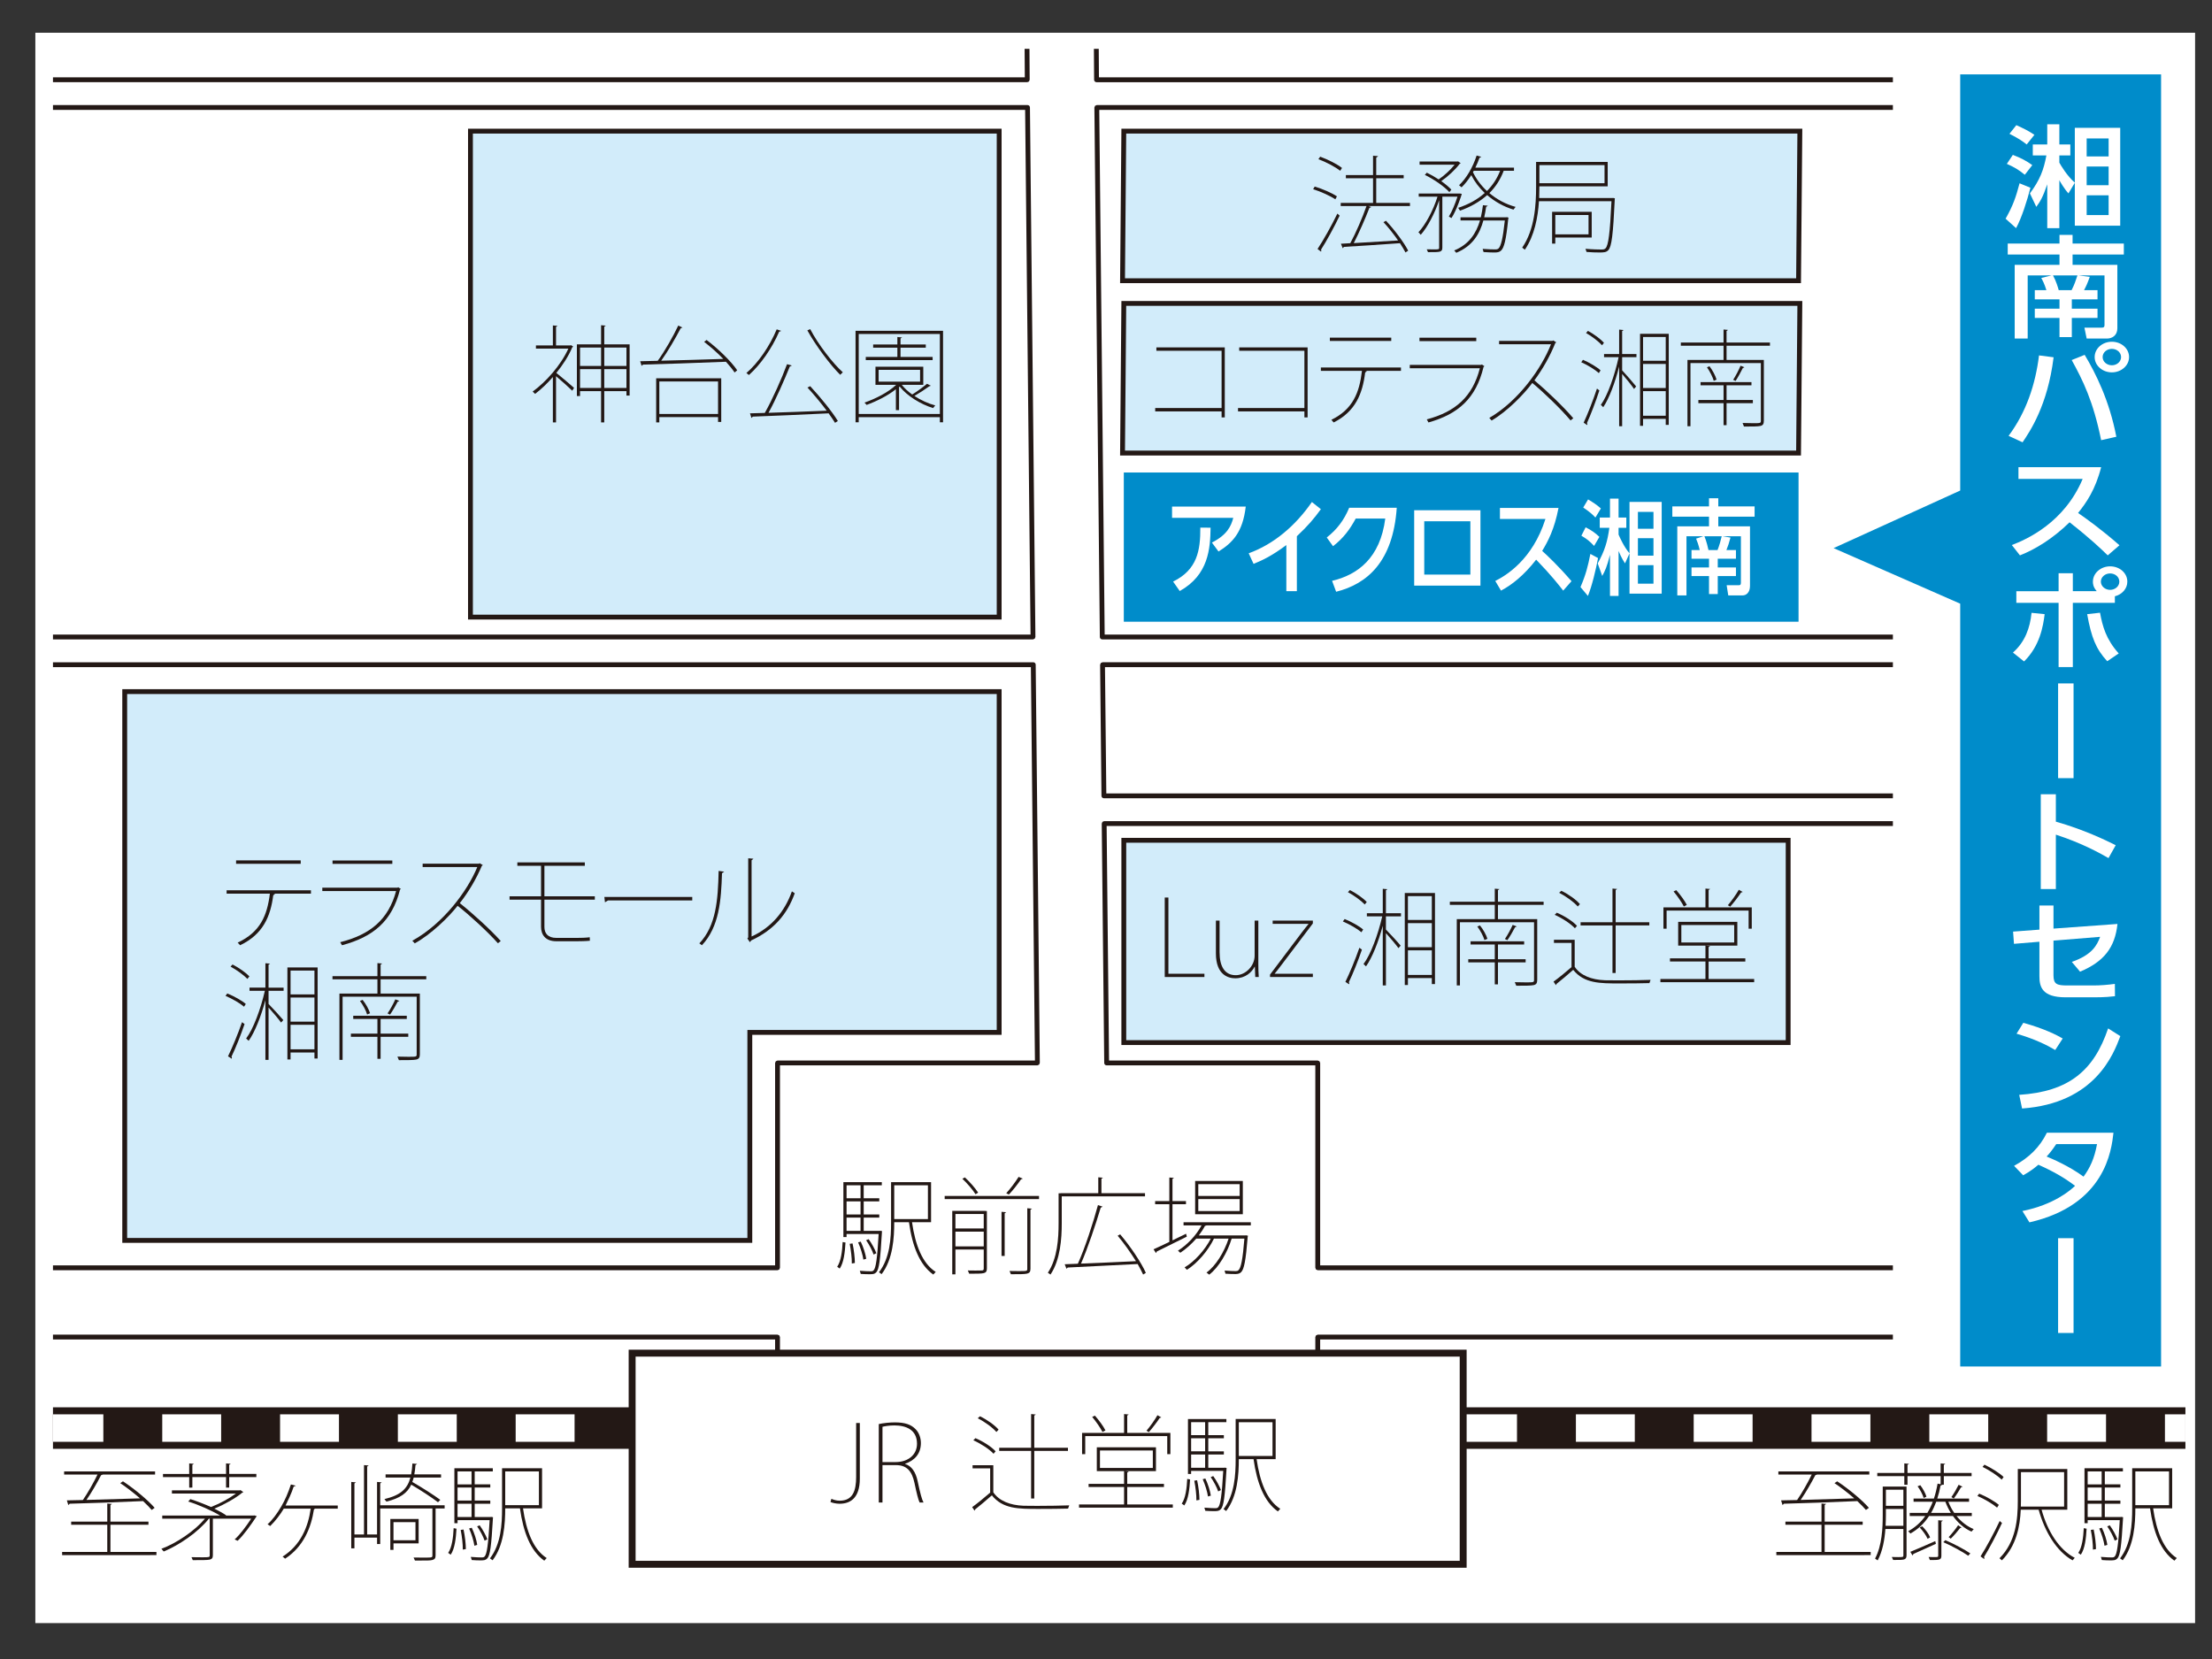 <?xml version="1.0" encoding="utf-8"?>
<!-- Generator: Adobe Illustrator 16.0.3, SVG Export Plug-In . SVG Version: 6.00 Build 0)  -->
<!DOCTYPE svg PUBLIC "-//W3C//DTD SVG 1.1//EN" "http://www.w3.org/Graphics/SVG/1.1/DTD/svg11.dtd">
<svg version="1.1" id="レイヤー_1" xmlns="http://www.w3.org/2000/svg" xmlns:xlink="http://www.w3.org/1999/xlink" x="0px"
	 y="0px" width="400px" height="300px" viewBox="0 0 400 300" enable-background="new 0 0 400 300" xml:space="preserve">
<rect x="0" y="0" width="400" height="300" fill="#333333" stroke="none"/>
<rect x="6.392" y="5.921" fill="#FFFFFF" width="390.549" height="287.586"/>
<polygon fill="#FFFFFF" points="185.721,8.83 185.757,14.427 9.58,14.427 9.58,19.437 185.812,19.437 186.797,115.188 9.58,115.188 
	9.58,120.198 186.849,120.198 187.592,192.214 140.606,192.214 140.606,229.257 9.58,229.257 9.58,241.781 140.606,241.781 
	140.606,258.554 238.295,258.554 238.295,241.781 342.29,241.781 342.29,229.257 238.295,229.257 238.295,192.214 200.12,192.214 
	199.675,148.924 342.29,148.924 342.29,143.913 199.621,143.913 199.376,120.198 342.29,120.198 342.29,115.188 199.327,115.188 
	198.339,19.437 342.29,19.437 342.29,14.427 198.283,14.427 198.249,8.83 "/>
<g>
	<defs>
		<polygon id="SVGID_1_" points="9.579,8.834 9.579,286.144 396.937,286.144 396.937,251.763 342.295,252.14 342.295,8.834 		"/>
	</defs>
	<clipPath id="SVGID_2_">
		<use xlink:href="#SVGID_1_"  overflow="visible"/>
	</clipPath>
	<path clip-path="url(#SVGID_2_)" fill="#231815" d="M349.479,14.427v0.438H198.288c-0.242,0-0.438-0.196-0.438-0.436l-0.073-10.583
		l-11.649,0.12l0.068,10.458l-0.125,0.313l-0.311,0.127H8.479v4.134h177.333c0.242,0,0.433,0.193,0.435,0.436l0.988,95.749
		l-0.125,0.313l-0.311,0.132H8.479v4.132h178.372c0.242,0,0.433,0.193,0.436,0.433l0.744,72.016l-0.127,0.313l-0.311,0.132h-46.551
		v36.603l-0.129,0.313l-0.308,0.128H8.479v11.648h132.125l0.308,0.128l0.129,0.308v16.332h96.811v-16.332l0.13-0.308l0.309-0.128
		h106.053v-11.648H238.29l-0.309-0.128l-0.13-0.313v-36.603h-37.734c-0.242,0-0.435-0.195-0.438-0.436l-0.448-43.29l0.127-0.313
		l0.313-0.127h149.367v-4.136H199.623c-0.242,0-0.44-0.193-0.442-0.433l-0.245-23.715l0.127-0.313l0.313-0.132h149.663v-4.132
		H199.327c-0.245,0-0.436-0.193-0.438-0.433l-0.988-95.754l0.125-0.313l0.313-0.129h150.7v-4.572H349.479v0.438V14.427h0.44v5.01
		l-0.132,0.311l-0.309,0.127H198.782l0.979,94.876h149.719l0.309,0.129l0.132,0.308v5.01l-0.132,0.313l-0.309,0.127H199.816
		l0.24,22.839h149.423l0.309,0.127l0.132,0.311v5.009l-0.132,0.313l-0.309,0.127H200.115l0.436,42.41h37.74l0.311,0.132l0.127,0.308
		v36.607h106.056l0.308,0.127l0.133,0.309v12.524l-0.133,0.313l-0.308,0.127H238.728v16.332l-0.127,0.308l-0.311,0.128h-97.687
		l-0.311-0.128l-0.129-0.308v-16.332H8.04l-0.311-0.127l-0.13-0.313v-12.524l0.13-0.309l0.311-0.127h132.124v-36.607l0.129-0.308
		l0.311-0.132h46.546l-0.734-71.136H8.04l-0.311-0.127l-0.13-0.313v-5.01l0.13-0.308l0.311-0.129h178.317l-0.981-94.876H8.04
		l-0.311-0.127l-0.13-0.311v-5.01l0.13-0.311l0.311-0.127h177.278l-0.071-10.453c0-0.242,0.193-0.438,0.436-0.44l12.525-0.132
		l0.311,0.127l0.132,0.311l0.071,10.587h150.759l0.309,0.127l0.132,0.311H349.479z"/>
	<polyline clip-path="url(#SVGID_2_)" fill="#231815" points="8.039,254.482 395.194,254.482 395.194,261.998 8.039,261.998 	"/>
	<path clip-path="url(#SVGID_2_)" fill="#FFFFFF" d="M391.49,255.755h3.704v4.971h-3.704V255.755z M370.186,255.755h10.651v4.971
		h-10.651V255.755z M348.883,255.755h10.651v4.971h-10.651V255.755z M327.578,255.755h10.651v4.971h-10.651V255.755z
		 M306.273,255.755h10.653v4.971h-10.653V255.755z M284.973,255.755h10.651v4.971h-10.651V255.755z M263.67,255.755h10.651v4.971
		H263.67V255.755z M242.368,255.755h10.651v4.971h-10.651V255.755z M221.065,255.755h10.651v4.971h-10.651V255.755z
		 M199.763,255.755h10.651v4.971h-10.651V255.755z M178.46,255.755h10.651v4.971H178.46V255.755z M157.158,255.755h10.651v4.971
		h-10.651V255.755z M135.855,255.755h10.651v4.971h-10.651V255.755z M114.552,255.755h10.651v4.971h-10.651V255.755z M93.25,255.755
		h10.651v4.971H93.25V255.755z M71.946,255.755h10.65v4.971h-10.65V255.755z M50.644,255.755h10.651v4.971H50.644V255.755z
		 M29.34,255.755h10.652v4.971H29.34V255.755z M8.037,255.755h10.651v4.971H8.037V255.755z"/>
</g>
<rect x="114.308" y="244.692" fill="#FFFFFF" width="150.277" height="38.178"/>
<polygon fill="#231815" points="114.31,244.692 114.31,244.066 265.214,244.066 265.214,283.496 113.684,283.496 113.684,244.066 
	114.31,244.066 114.31,244.692 114.937,244.692 114.937,282.244 263.962,282.244 263.962,245.319 114.31,245.319 114.31,244.692 
	114.937,244.692 "/>
<rect x="203.22" y="151.953" fill="#D2ECFA" width="120.136" height="36.577"/>
<polygon fill="#231815" points="203.222,188.53 203.222,188.095 322.92,188.095 322.92,152.389 203.657,152.389 203.657,188.53 
	203.222,188.53 203.222,188.095 203.222,188.53 202.784,188.53 202.784,151.513 323.794,151.513 323.794,188.971 202.784,188.971 
	202.784,188.53 "/>
<polygon fill="#D2ECFA" points="180.679,125.064 22.552,125.064 22.552,179.313 22.552,186.69 22.552,224.305 135.591,224.305 
	135.591,186.69 180.679,186.69 "/>
<polygon fill="#231815" points="180.679,125.064 180.679,125.502 22.99,125.502 22.99,179.313 22.99,186.69 22.99,223.865 
	135.153,223.865 135.153,186.25 180.241,186.25 180.241,125.064 180.679,125.064 180.679,125.502 180.679,125.064 181.119,125.064 
	181.119,187.131 136.031,187.131 136.031,224.745 22.115,224.745 22.115,186.69 22.115,179.313 22.115,124.626 181.119,124.626 
	181.119,125.064 "/>
<polygon fill="#D2ECFA" points="202.989,50.764 325.237,50.764 325.47,23.713 203.222,23.713 "/>
<polygon fill="#231815" points="202.989,50.764 202.989,50.327 324.802,50.327 325.026,24.151 203.654,24.151 203.428,50.767 
	202.989,50.764 202.989,50.327 202.989,50.764 202.552,50.762 202.786,23.275 325.914,23.275 325.67,51.202 202.549,51.202 
	202.552,50.762 "/>
<rect x="203.22" y="85.443" fill="#008CCA" width="122.015" height="26.983"/>
<rect x="85.072" y="23.713" fill="#D2ECFA" width="95.607" height="87.879"/>
<polygon fill="#231815" points="85.074,111.592 85.074,111.154 180.244,111.154 180.244,24.151 85.512,24.151 85.512,111.592 
	85.074,111.592 85.074,111.154 85.074,111.592 84.636,111.592 84.636,23.275 181.119,23.275 181.119,112.03 84.636,112.03 
	84.636,111.592 "/>
<polygon fill="#D2ECFA" points="202.989,81.926 325.237,81.926 325.47,54.872 203.222,54.872 "/>
<polygon fill="#231815" points="202.989,81.926 202.989,81.485 324.802,81.485 325.026,55.312 203.654,55.312 203.428,81.928 
	202.989,81.926 202.989,81.485 202.989,81.926 202.552,81.923 202.786,54.434 325.914,54.434 325.67,82.363 202.549,82.363 
	202.552,81.923 "/>
<g>
	<defs>
		<rect id="SVGID_3_" x="6.392" y="5.918" width="390.551" height="287.588"/>
	</defs>
	<clipPath id="SVGID_4_">
		<use xlink:href="#SVGID_3_"  overflow="visible"/>
	</clipPath>
	<path clip-path="url(#SVGID_4_)" fill="#FFFFFF" d="M308.947,99.468c-0.084-0.396-0.341-1.561-0.736-2.5h3.131
		c-0.19,0.79-0.416,1.653-0.754,2.5H308.947z M311.469,96.968h3.342v8.425c0,0.375-0.145,0.433-0.418,0.433h-2.158l0.289,1.842
		h2.603c0.639,0,1.329-0.509,1.329-1.73V95.182h-5.734v-1.749h6.565v-1.864h-6.565v-1.468h-1.679v1.468h-6.634v1.864h6.634v1.749
		h-5.736v12.486h1.661v-10.7h3.065l-1.326,0.433c0.193,0.47,0.416,1.033,0.658,2.067h-1.487v1.561h3.165v1.581h-3.165v1.561h3.165
		v3.254h1.581v-3.254h3.29v-1.561h-3.29v-1.581h3.29v-1.561h-1.725c0.286-0.714,0.462-1.24,0.736-2.258L311.469,96.968z
		 M287.146,107.761c0.719-1.729,1.438-4.756,1.834-6.845l-1.389-0.751c-0.46,2.294-0.815,3.721-1.789,5.998L287.146,107.761z
		 M289.222,97.081c-0.733-0.695-1.438-1.204-2.49-1.729l-0.768,1.521c0.988,0.585,1.47,0.959,2.302,1.845L289.222,97.081z
		 M289.491,91.946c-0.766-0.678-1.294-1.015-2.316-1.637l-0.876,1.468c1.101,0.731,1.692,1.26,2.204,1.808L289.491,91.946z
		 M299,105.542h-2.813v-3.347H299V105.542z M299,95.613h-2.813v-3.046H299V95.613z M299,100.483h-2.813v-3.158H299V100.483z
		 M289.733,104.15c0.494-0.883,0.849-1.637,1.404-3.819v7.43h1.551V99.64c0.098,0.225,0.575,1.372,1.165,2.236l0.816-1.806v7.28
		h5.817V90.762h-5.817v9.291c-1.008-1.147-1.788-2.933-1.981-3.386v-1.221h1.404v-1.861h-1.404V90.16h-1.551v3.425h-1.852v1.861
		h1.739c-0.348,2.498-0.83,4.134-2.106,6.429L289.733,104.15z M271.236,91.853v1.994h8.228c-2.36,7.427-7.17,10.248-9.073,11.209
		l1.037,1.747c1.949-1.013,4.171-2.781,6.36-5.602c2.767,2.857,4.139,4.643,4.888,5.602l1.502-1.71
		c-2.378-2.767-4.408-4.665-5.301-5.473c1.037-1.712,2.219-3.931,2.952-7.767H271.236z M265.889,103.908h-8.339v-9.651h8.339
		V103.908z M255.729,105.902h11.984V92.266h-11.984V105.902z M241.617,107.008c5.606-1.409,10.286-5.416,10.962-15.192h-8.6
		c-0.944,2.253-2.204,3.929-4.058,5.377l1.135,1.578c1.884-1.465,3.036-3.026,4.107-5.003h5.338
		c-0.915,7.148-4.988,10.177-9.619,11.266L241.617,107.008z M234.515,96.968c2.075-1.958,3.08-3.161,4.343-4.891l-1.627-1.296
		c-2.989,4.323-6.906,7.635-11.427,9.271l0.881,1.918c1.612-0.658,3.305-1.448,5.925-3.405v8.332h1.905V96.968z M213.337,106.878
		c5.226-2.914,5.515-7.693,5.575-11.454l-1.854-0.017c0.02,4.12-0.544,7.615-4.923,9.761L213.337,106.878z M211.945,91.608v2.03
		h11.072c-0.396,1.507-1.101,3.067-3.865,4.477l1.198,1.617c2.493-1.561,4.379-3.439,4.92-8.124H211.945z"/>
	<polygon clip-path="url(#SVGID_4_)" fill="#008CCA" points="390.791,247.109 354.468,247.109 354.468,109.163 331.573,99.118 
		354.468,88.705 354.468,13.453 390.791,13.453 	"/>
	<path clip-path="url(#SVGID_4_)" fill="#FFFFFF" d="M374.966,223.909h-2.796v17.134h2.796V223.909z M379.21,206.893
		c-0.477,2.627-1.289,4.314-2.438,5.881c-2.615-1.928-5.703-3.234-6.677-3.636c0.478-0.519,0.925-1.042,1.737-2.245H379.21z
		 M365.858,212.533c1.465-0.826,2.118-1.39,2.749-1.913c2.979,1.331,4.783,2.432,6.632,3.816c-0.858,0.822-3.833,3.41-9.519,4.556
		l1.265,2.05c13.712-3.132,14.84-13.029,15.197-16.215h-12.039c-1.286,2.628-3.227,4.512-5.935,5.994L365.858,212.533z
		 M365.655,200.453c13.212-0.944,16.552-9.854,17.768-13.088l-2.207-1.398c-2.596,7.681-7.126,11.434-16.079,12.016L365.655,200.453
		z M373.004,187.791c-1.079-0.621-3.337-1.79-7.126-2.832l-1.219,1.967c3.361,0.983,5.549,2.089,6.991,2.95L373.004,187.791z
		 M368.791,170.295v6.238c0,1.928,0.494,3.812,4.731,3.812h5.191c1.983,0,2.999-0.117,3.742-0.2l-0.021-2.227
		c-1.289,0.181-2.684,0.284-3.858,0.284h-4.735c-1.896,0-2.506-0.221-2.506-1.85v-6.258l8.436-0.685
		c-0.585,1.585-1.51,3.272-5.12,4.535l1.489,1.766c4.311-1.81,6.316-4.354,6.765-8.63l-11.569,0.841v-4.173h-2.544v4.359
		l-4.763,0.357l0.161,2.211L368.791,170.295z M382.588,152.838c-1.935-0.964-5.792-2.828-10.824-4.256v-4.958h-2.728v17.141h2.728
		v-9.834c4.829,1.566,8.028,3.39,9.521,4.237L382.588,152.838z M374.966,123.579h-2.796v17.139h2.796V123.579z M377.427,111.059
		c0.746,4.174,1.58,6.302,3.63,8.511l2.075-1.407c-2.303-2.566-2.934-4.935-3.381-7.364L377.427,111.059z M366.015,119.609
		c2.864-2.811,3.449-6.363,3.724-8.55l-2.371-0.239c-0.269,2.728-1.193,5.279-3.361,7.185L366.015,119.609z M381.575,103.695
		c0.925,0,1.669,0.644,1.669,1.485c0,0.844-0.769,1.485-1.669,1.485c-0.899,0-1.671-0.66-1.671-1.485
		C379.904,104.358,380.653,103.695,381.575,103.695 M374.834,106.907v-3.253h-2.574v3.253h-7.642v2.106h7.642v11.62h2.574v-11.62
		h7.601v-1.187c1.306-0.32,2.253-1.382,2.253-2.647c0-1.546-1.377-2.767-3.112-2.767c-1.712,0-3.111,1.24-3.111,2.767
		c0,0.301,0,0.944,0.697,1.727H374.834z M365.002,84.475v2.126h11.612c-3.337,7.926-10.125,10.938-12.812,11.96l1.466,1.867
		c2.752-1.084,5.888-2.97,8.976-5.981c3.904,3.051,5.842,4.959,6.901,5.981l2.123-1.828c-3.364-2.948-6.224-4.976-7.488-5.839
		c1.468-1.825,3.136-4.193,4.174-8.286H365.002z M382.701,78.978c-1.263-6.583-3.766-11.542-5.728-14.81l-2.343,0.941
		c1.983,3.594,3.899,7.425,5.323,14.49L382.701,78.978z M368.721,64.268c-0.651,5.235-2.3,10.252-5.505,14.546l2.529,1.167
		c1.282-1.908,4.531-6.605,5.612-15.373L368.721,64.268z M381.892,63.084c0.924,0,1.668,0.663,1.668,1.485
		c0,0.822-0.744,1.485-1.668,1.485c-0.923,0-1.671-0.663-1.671-1.485C380.221,63.725,380.991,63.084,381.892,63.084 M381.892,61.797
		c-1.715,0-3.112,1.226-3.112,2.771c0,1.544,1.419,2.767,3.112,2.767c1.692,0,3.111-1.223,3.111-2.767
		C385.003,63.023,383.606,61.797,381.892,61.797 M372.282,52.469c-0.112-0.42-0.47-1.666-1.037-2.668h4.423
		c-0.271,0.844-0.587,1.766-1.06,2.668H372.282z M375.849,49.801h4.714v8.993c0,0.398-0.203,0.459-0.589,0.459h-3.044l0.406,1.967
		h3.675c0.905,0,1.874-0.541,1.874-1.847v-11.48h-8.098v-1.867h9.27V44.04h-9.27v-1.566h-2.365v1.566h-9.362v1.986h9.362v1.867
		h-8.101V61.22h2.349V49.801h4.328l-1.872,0.462c0.271,0.501,0.588,1.101,0.925,2.207h-2.097v1.666h4.468v1.686h-4.468v1.666h4.468
		v3.471h2.229v-3.471h4.647v-1.666h-4.647v-1.686h4.647v-1.666h-2.437c0.406-0.761,0.656-1.326,1.037-2.407L375.849,49.801z
		 M364.571,41.255c1.013-1.847,2.03-5.079,2.593-7.305l-1.962-0.805c-0.655,2.449-1.149,3.975-2.526,6.402L364.571,41.255z
		 M367.504,29.855c-1.037-0.744-2.032-1.284-3.518-1.847l-1.083,1.625c1.398,0.624,2.074,1.025,3.248,1.969L367.504,29.855z
		 M367.886,24.378c-1.081-0.724-1.824-1.084-3.268-1.747l-1.243,1.565c1.559,0.783,2.393,1.346,3.114,1.928L367.886,24.378z
		 M381.307,38.888h-3.971v-3.572h3.971V38.888z M381.307,28.29h-3.971v-3.251h3.971V28.29z M381.307,33.488h-3.971v-3.371h3.971
		V33.488z M368.226,37.403c0.697-0.944,1.196-1.747,1.982-4.073v7.926h2.189v-8.669c0.137,0.24,0.81,1.465,1.644,2.385l1.152-1.925
		v7.767h8.21V23.114h-8.21v9.913c-1.419-1.224-2.527-3.129-2.796-3.611v-1.304h1.983v-1.986h-1.983v-3.652h-2.189v3.652h-2.615
		v1.986h2.458c-0.496,2.667-1.172,4.413-2.977,6.86L368.226,37.403z"/>
	<polygon clip-path="url(#SVGID_4_)" fill="#231815" points="221.479,62.82 221.479,75.479 220.903,75.479 220.903,74.394 
		208.897,74.394 208.897,73.784 220.903,73.784 220.903,63.429 209.112,63.429 209.112,62.82 	"/>
	<polygon clip-path="url(#SVGID_4_)" fill="#231815" points="236.455,62.82 236.455,75.479 235.878,75.479 235.878,74.394 
		223.874,74.394 223.874,73.784 235.878,73.784 235.878,63.429 224.089,63.429 224.089,62.82 	"/>
	<path clip-path="url(#SVGID_4_)" fill="#231815" d="M253.34,67.064h-6.42l0.272,0.076l-0.326,0.21
		c-0.47,3.846-1.756,7.063-5.694,9.044l-0.416-0.477c3.887-1.906,5.062-4.893,5.531-8.853h-7.43v-0.609h14.482V67.064z
		 M251.583,61.658h-11.102v-0.606h11.102V61.658z"/>
	<path clip-path="url(#SVGID_4_)" fill="#231815" d="M268.438,66.228l-0.162,0.113c-1.374,5.712-4.574,8.53-9.964,10.054
		l-0.306-0.555c5.169-1.37,8.281-4.093,9.6-9.25h-12.675V65.98h12.93l0.104-0.076L268.438,66.228z M266.956,61.68h-10.272v-0.609
		h10.272V61.68z"/>
	<path clip-path="url(#SVGID_4_)" fill="#231815" d="M281.426,61.907l-0.179,0.132c-0.961,2.38-2.28,4.719-3.782,6.737
		c2.097,1.751,5.297,4.797,7.036,6.854l-0.492,0.398c-1.731-2.057-4.841-5.063-6.92-6.776c-1.522,2.057-4.541,5.157-7.361,6.795
		l-0.416-0.474c5.353-3.104,9.509-9.081,11.155-13.325h-9.384v-0.609h9.658l0.142-0.078L281.426,61.907z"/>
	<path clip-path="url(#SVGID_4_)" fill="#231815" d="M289.124,67.465c-0.688-0.628-2.025-1.448-3.183-1.962l0.309-0.438
		c1.157,0.497,2.513,1.294,3.183,1.903L289.124,67.465z M286.377,76.431c0.705-1.504,1.718-4.076,2.405-6.167l0.433,0.342
		c-0.634,1.959-1.59,4.472-2.241,5.881l0.071,0.21l-0.037,0.171L286.377,76.431z M287.152,59.831
		c1.064,0.57,2.297,1.485,2.895,2.153l-0.346,0.455c-0.613-0.685-1.824-1.617-2.891-2.224L287.152,59.831z M293.608,59.681
		l-0.274,0.188v4.149h2.589v0.57h-2.589v2.38c0.563,0.592,2.173,2.439,2.535,2.911l-0.382,0.46
		c-0.343-0.536-1.463-1.923-2.153-2.723v9.46h-0.54V66.284c-0.741,2.914-1.808,5.769-2.875,7.349l-0.433-0.418
		c1.229-1.695,2.493-5.313,3.215-8.626h-2.638v-0.57h2.73v-4.416L293.608,59.681z M296.573,60.364h5.188V76.83h-0.543v-1.086h-4.103
		v1.257h-0.543V60.364z M301.219,60.934h-4.103v4.303h4.103V60.934z M301.219,65.809h-4.103v4.359h4.103V65.809z M297.116,75.174
		h4.103v-4.438h-4.103V75.174z"/>
	<path clip-path="url(#SVGID_4_)" fill="#231815" d="M320.067,62.514h-7.85v2.571h6.744v10.964c0,0.592-0.142,0.856-0.597,0.969
		c-0.468,0.115-1.482,0.115-2.999,0.115l-0.255-0.646c0.722,0.017,1.355,0.039,1.862,0.039c1.392,0,1.448,0,1.448-0.457V65.655
		h-12.729v11.422h-0.543V65.085h6.524v-2.571h-7.721v-0.57h7.721v-2.36l0.814,0.076l-0.271,0.191v2.094h7.85V62.514z
		 M316.974,72.909h-4.756v3.978h-0.543v-3.978h-4.553v-0.573h4.553v-2.664h-4.159V69.1h9.203v0.572h-4.501v2.664h4.756V72.909z
		 M309.903,68.872c-0.181-0.683-0.704-1.712-1.23-2.454l0.455-0.191c0.558,0.724,1.084,1.732,1.282,2.417L309.903,68.872z
		 M315.454,66.418l-0.309,0.152c-0.325,0.665-0.849,1.636-1.301,2.321l-0.431-0.21c0.45-0.683,1.029-1.808,1.338-2.549
		L315.454,66.418z"/>
	<path clip-path="url(#SVGID_4_)" fill="#231815" d="M237.742,33.738c1.411,0.418,3.121,1.162,4.019,1.771l-0.288,0.533
		c-0.896-0.609-2.608-1.39-4.015-1.83L237.742,33.738z M238.256,45.025c1.027-1.541,2.534-4.223,3.581-6.395l0.418,0.359
		c-0.993,2.077-2.419,4.685-3.371,6.15l0.06,0.191l-0.06,0.174L238.256,45.025z M242.349,30.886
		c-0.856-0.688-2.532-1.583-3.939-2.097l0.323-0.458c1.407,0.514,3.082,1.353,3.941,2.038L242.349,30.886z M254.969,36.688v0.572
		h-7.52l0.514,0.188l-0.343,0.173c-0.705,1.828-1.847,4.472-2.815,6.338l8.014-0.477c-0.783-1.123-1.734-2.341-2.646-3.31l0.46-0.25
		c1.561,1.656,3.271,3.96,4.012,5.406l-0.492,0.323c-0.249-0.474-0.589-1.066-0.99-1.675c-3.733,0.269-7.711,0.533-10.128,0.665
		l-0.225,0.25l-0.326-0.819l1.693-0.095c0.988-1.808,2.226-4.683,2.931-6.718h-4.663v-0.572h5.845v-4.455h-4.912v-0.57h4.912V28.16
		l0.932,0.076l-0.359,0.286v3.141h4.966v0.57h-4.966v4.455H254.969z"/>
	<path clip-path="url(#SVGID_4_)" fill="#231815" d="M263.996,34.996l0.345,0.056c0,0.112-0.952,3.009-1.867,4.379l-0.477-0.269
		c0.572-0.893,1.159-2.358,1.561-3.596h-2.739v9.213c0,0.44-0.115,0.609-0.458,0.724c-0.345,0.095-0.974,0.095-2.133,0.095
		L258,45.082c0.475,0,0.915,0.02,1.237,0.02c0.894,0,1.006,0,1.006-0.303v-8.586c-0.78,2.343-2.111,4.895-3.327,6.245l-0.418-0.458
		c1.294-1.35,2.698-4.017,3.444-6.434h-3.391v-0.57H263.996z M262.09,34.746c-0.891-1.006-2.779-2.322-4.433-3.122l0.359-0.399
		c0.707,0.343,1.446,0.761,2.136,1.218c1.047-0.705,2.148-1.732,2.892-2.664h-6.338v-0.572h6.832l0.132-0.037l0.479,0.342
		l-0.192,0.113c-0.801,1.066-2.129,2.302-3.332,3.124c0.743,0.531,1.389,1.064,1.829,1.542L262.09,34.746z M272.697,39.296v0.057
		l0.096,0.02l-0.062,0.25c-0.379,3.787-0.741,5.176-1.292,5.69c-0.269,0.247-0.555,0.323-1.027,0.342c-0.403,0-1.257,0-2.136-0.076
		l-0.168-0.572c0.969,0.076,1.866,0.095,2.189,0.095c0.34,0,0.514-0.02,0.682-0.169c0.44-0.42,0.783-1.751,1.143-5.066h-3.882
		c-0.646,2.4-1.942,4.628-4.893,5.844l-0.38-0.418c2.685-1.083,3.998-3.141,4.663-5.426h-3.522v-0.57h3.677
		c0.169-0.722,0.283-1.465,0.379-2.189l0.896,0.096l-0.323,0.21c-0.095,0.628-0.193,1.257-0.345,1.883h3.904l0.132-0.017
		L272.697,39.296z M273.778,30.883h-1.864c-0.589,1.578-1.468,2.931-2.59,4.036c1.353,1.14,2.972,2.016,4.743,2.493l-0.384,0.494
		c-1.752-0.534-3.386-1.446-4.756-2.627c-1.373,1.218-3.026,2.153-4.912,2.818l-0.326-0.514c1.828-0.609,3.467-1.485,4.798-2.684
		c-0.988-0.932-1.825-2.038-2.437-3.234c-0.533,0.854-1.143,1.615-1.752,2.207l-0.455-0.382c1.292-1.199,2.495-3.217,3.178-5.367
		l0.859,0.247l-0.346,0.171c-0.21,0.589-0.455,1.199-0.743,1.771h6.986V30.883z M266.508,30.883l-0.154,0.25
		c0.612,1.272,1.468,2.415,2.532,3.405c1.013-1.008,1.83-2.226,2.381-3.655H266.508z"/>
	<path clip-path="url(#SVGID_4_)" fill="#231815" d="M291.695,35.795l0.323,0.056l-0.02,0.228c-0.304,6.38-0.553,8.491-1.162,9.157
		c-0.379,0.398-0.798,0.418-1.617,0.418c-0.59,0-1.466-0.02-2.321-0.095l-0.191-0.57c1.274,0.115,2.474,0.132,2.855,0.132
		c0.398,0,0.608-0.037,0.78-0.228c0.494-0.514,0.797-2.645,1.066-8.511h-13.114c-0.191,2.896-0.801,6.207-2.552,8.775l-0.478-0.379
		c2.266-3.293,2.51-7.745,2.51-10.984v-4.511h12.946v4.418H278.37c0,0.646-0.02,1.084-0.039,2.111h13.228L291.695,35.795z
		 M290.151,29.855H278.37v3.273h11.781V29.855z M287.83,42.951h-6.585v1.106h-0.573v-5.749h7.158V42.951z M287.258,38.878h-6.011
		v3.503h6.011V38.878z"/>
	<polygon clip-path="url(#SVGID_4_)" fill="#231815" points="217.797,176.675 210.624,176.675 210.624,162.301 211.287,162.301 
		211.287,176.083 217.797,176.083 	"/>
	<path clip-path="url(#SVGID_4_)" fill="#231815" d="M227.546,174.313c0,0.841,0.02,1.58,0.075,2.357h-0.629l-0.075-1.863h-0.039
		c-0.514,0.993-1.656,2.099-3.498,2.099c-1.185,0-3.506-0.538-3.506-4.496v-5.936h0.665v5.725c0,2.574,0.933,4.149,2.931,4.149
		c1.752,0,3.408-1.654,3.408-3.537v-6.337h0.668V174.313z"/>
	<path clip-path="url(#SVGID_4_)" fill="#231815" d="M237.406,166.474v0.515l-5.844,7.725c-0.343,0.46-0.683,0.896-1.047,1.331
		v0.039h6.891v0.587h-7.747v-0.435l5.844-7.745c0.362-0.455,0.705-0.915,1.106-1.39v-0.039h-6.471v-0.588H237.406z"/>
	<path clip-path="url(#SVGID_4_)" fill="#231815" d="M246.184,168.583c-0.724-0.626-2.133-1.443-3.351-1.957l0.325-0.44
		c1.218,0.494,2.645,1.292,3.349,1.903L246.184,168.583z M243.29,177.551c0.744-1.507,1.808-4.075,2.532-6.169l0.457,0.342
		c-0.665,1.962-1.676,4.477-2.36,5.881l0.075,0.211l-0.036,0.171L243.29,177.551z M244.109,160.95
		c1.123,0.572,2.417,1.487,3.046,2.148l-0.362,0.459c-0.648-0.685-1.923-1.619-3.046-2.226L244.109,160.95z M250.905,160.799
		l-0.286,0.19v4.149h2.723v0.567h-2.723v2.383c0.59,0.592,2.285,2.437,2.664,2.911l-0.398,0.455
		c-0.365-0.533-1.541-1.918-2.266-2.721v9.463h-0.57v-10.794c-0.78,2.911-1.908,5.769-3.028,7.349l-0.455-0.42
		c1.294-1.693,2.625-5.309,3.389-8.626h-2.779v-0.567h2.874v-4.413L250.905,160.799z M254.027,161.483h5.462v16.469h-0.569v-1.086
		h-4.323v1.252h-0.569V161.483z M258.92,162.051h-4.325v4.306h4.325V162.051z M258.92,166.929h-4.325v4.359h4.325V166.929z
		 M254.597,176.294h4.325v-4.438h-4.325V176.294z"/>
	<path clip-path="url(#SVGID_4_)" fill="#231815" d="M279.136,163.632h-8.259v2.573h7.1v10.964c0,0.593-0.154,0.856-0.626,0.969
		c-0.499,0.113-1.562,0.113-3.161,0.113l-0.27-0.642c0.762,0.015,1.432,0.034,1.963,0.034c1.468,0,1.521,0,1.521-0.454v-10.417
		h-13.401v11.425h-0.57v-11.992h6.872v-2.573h-8.129v-0.568h8.129v-2.362l0.858,0.078l-0.286,0.19v2.094h8.259V163.632z
		 M275.883,174.028h-5.006v3.978h-0.572v-3.978h-4.797v-0.572h4.797v-2.662h-4.379v-0.577h9.689v0.577h-4.738v2.662h5.006V174.028z
		 M268.438,169.992c-0.188-0.686-0.741-1.713-1.294-2.456l0.477-0.191c0.59,0.725,1.143,1.732,1.353,2.422L268.438,169.992z
		 M274.282,167.536l-0.322,0.156c-0.343,0.665-0.894,1.634-1.373,2.319l-0.452-0.211c0.472-0.685,1.081-1.805,1.404-2.549
		L274.282,167.536z"/>
	<path clip-path="url(#SVGID_4_)" fill="#231815" d="M284.753,169.938v4.888c1.047,1.565,3.011,2.343,5.482,2.437
		c0.628,0.02,1.507,0.02,2.456,0.02c2.018,0,4.435-0.034,5.787-0.093l-0.21,0.587c-1.235,0.039-3.405,0.059-5.33,0.059
		c-3.691,0-6.471,0-8.452-2.456c-1.025,0.915-2.131,1.83-3.004,2.529l-0.118,0.25l-0.438-0.646c0.951-0.685,2.189-1.697,3.256-2.627
		v-4.379h-3.18v-0.567H284.753z M281.517,165.046c1.372,0.567,2.916,1.561,3.654,2.377l-0.379,0.44
		c-0.744-0.821-2.285-1.829-3.655-2.437L281.517,165.046z M282.338,161.082c1.272,0.612,2.703,1.62,3.366,2.417l-0.398,0.421
		c-0.683-0.797-2.094-1.825-3.368-2.476L282.338,161.082z M291.588,175.951v-8.606h-5.769v-0.567h5.769v-6.096l0.858,0.078
		l-0.286,0.19v5.827h6.089v0.567h-6.089v8.606H291.588z"/>
	<path clip-path="url(#SVGID_4_)" fill="#231815" d="M308.969,177.037h8.242v0.572h-16.958v-0.572h8.146v-3.165h-6.416v-0.567h6.416
		V171l0.856,0.078l-0.286,0.186v2.041h6.642v0.567h-6.642V177.037z M301.375,164.664v3.272h-0.572v-3.845h7.596v-3.405l0.856,0.073
		l-0.286,0.19v3.142h7.804v3.845h-0.567v-3.272H301.375z M303.125,160.97c0.741,0.837,1.541,1.942,1.905,2.667l-0.536,0.283
		c-0.376-0.743-1.159-1.884-1.861-2.72L303.125,160.97z M314.165,171h-10.698v-4.301h10.698V171z M313.598,167.271h-9.559v3.161
		h9.559V167.271z M315.136,161.293l-0.303,0.117c-0.494,0.739-1.314,1.825-1.96,2.544l-0.418-0.264
		c0.646-0.739,1.519-1.977,1.979-2.794L315.136,161.293z"/>
	<path clip-path="url(#SVGID_4_)" fill="#231815" d="M152.891,224.691c-0.095,1.718-0.303,3.636-1.044,4.707l-0.458-0.328
		c0.685-0.988,0.913-2.799,0.988-4.472L152.891,224.691z M159.173,222.563l0.323,0.054l-0.02,0.27
		c-0.284,5.005-0.514,6.624-1.008,7.177c-0.323,0.343-0.606,0.357-1.311,0.357c-0.401,0-0.952-0.015-1.507-0.054l-0.168-0.572
		c0.856,0.078,1.634,0.093,1.92,0.093c0.289,0,0.46-0.015,0.592-0.19c0.379-0.416,0.646-2.051,0.893-6.547h-5.803v0.553h-0.572
		v-9.937h6.947v0.572h-3.275v2.344H159v0.567h-2.815v2.363H159v0.567h-2.815v2.402h2.857L159.173,222.563z M155.614,214.339h-2.529
		v2.344h2.529V214.339z M155.614,217.25h-2.529v2.363h2.529V217.25z M153.084,222.583h2.529v-2.402h-2.529V222.583z
		 M154.036,228.483c0.017-0.974-0.154-2.417-0.384-3.562l0.516-0.073c0.245,1.12,0.418,2.588,0.418,3.537L154.036,228.483z
		 M156.127,227.779c-0.112-0.837-0.514-2.134-0.951-3.122l0.474-0.132c0.477,0.969,0.878,2.266,0.994,3.102L156.127,227.779z
		 M157.079,224.085c0.573,0.783,1.143,1.845,1.39,2.534l-0.494,0.245c-0.23-0.725-0.8-1.791-1.351-2.594L157.079,224.085z
		 M168.367,221.018h-3.444c0.592,4.134,1.864,7.446,4.283,8.987l-0.438,0.475c-2.476-1.751-3.787-5.117-4.396-9.462h-2.667
		c0,2.803-0.228,6.702-2.282,9.389l-0.477-0.343c1.999-2.573,2.189-6.188,2.189-9.007v-7.29h7.231V221.018z M161.705,220.449h6.094
		v-6.11h-6.094V220.449z"/>
	<path clip-path="url(#SVGID_4_)" fill="#231815" d="M170.828,216.262h17.058v0.572h-17.058V216.262z M178.193,218.962v0.02h0.267
		v10.393c0,0.499-0.132,0.724-0.531,0.837c-0.421,0.117-1.277,0.117-2.667,0.117l-0.247-0.587c0.514,0.015,0.991,0.015,1.39,0.015
		c0.553,0,0.952,0,1.12-0.015c0.289,0,0.365-0.099,0.365-0.367v-3.425h-5.12v4.496h-0.572v-11.483H178.193z M177.89,219.535h-5.12
		v2.607h5.12V219.535z M172.77,225.382h5.12v-2.667h-5.12V225.382z M174.482,212.91c0.896,0.817,1.923,2.001,2.4,2.76l-0.477,0.288
		c-0.475-0.782-1.487-1.962-2.38-2.798L174.482,212.91z M181.107,227.113v-7.979l0.856,0.078l-0.286,0.19v7.711H181.107z
		 M181.963,215.768c0.724-0.783,1.695-2.074,2.229-2.95l0.78,0.322l-0.345,0.133c-0.551,0.802-1.446,1.962-2.189,2.739
		L181.963,215.768z M186.342,229.413c0,0.572-0.171,0.783-0.609,0.896c-0.458,0.112-1.37,0.112-2.931,0.112l-0.25-0.587
		c0.592,0.02,1.123,0.02,1.561,0.02c1.619,0,1.653,0,1.653-0.421v-10.945l0.861,0.079l-0.286,0.19V229.413z"/>
	<path clip-path="url(#SVGID_4_)" fill="#231815" d="M207.055,216.34h-15.057v4.873c0,2.76-0.247,6.586-2.035,9.267l-0.477-0.323
		c1.751-2.646,1.942-6.262,1.942-8.943v-5.426h0.362v-0.024h6.813v-2.872l0.856,0.078l-0.286,0.186v2.608h7.881V216.34z
		 M202.563,223.209c1.85,2.168,3.829,5.123,4.644,6.967l-0.492,0.304c-0.249-0.553-0.592-1.198-0.993-1.903
		c-4.623,0.245-9.631,0.494-12.638,0.632l-0.229,0.225l-0.323-0.817l2.38-0.093c1.255-2.765,2.779-7.427,3.633-10.603l0.858,0.284
		l-0.362,0.19c-0.876,2.931-2.322,7.285-3.56,10.104c2.855-0.112,6.453-0.264,9.938-0.436c-0.952-1.521-2.15-3.234-3.313-4.604
		L202.563,223.209z"/>
	<path clip-path="url(#SVGID_4_)" fill="#231815" d="M212.023,224.295l2.459-1.198l0.132,0.528c-1.979,0.993-4.093,2.04-5.426,2.687
		l-0.151,0.288l-0.438-0.685c0.78-0.343,1.771-0.822,2.855-1.336v-6.815h-2.569v-0.567h2.569v-4.267l0.855,0.073l-0.286,0.191v4.002
		h2.439v0.567h-2.439V224.295z M226.188,221.59h-7.994l-0.306,0.098c-0.304,0.587-0.686,1.159-1.104,1.713h8.413l0.135-0.02
		l0.342,0.078l-0.056,0.244c-0.346,4.32-0.651,5.808-1.182,6.341c-0.247,0.245-0.517,0.323-0.952,0.343
		c-0.382,0-1.143,0-1.884-0.059l-0.153-0.572c0.858,0.078,1.636,0.098,1.923,0.098c0.306,0,0.477-0.02,0.608-0.191
		c0.421-0.4,0.744-1.863,1.047-5.689h-2.302c-0.761,2.529-2.324,5.19-4.056,6.526l-0.494-0.382c1.673-1.198,3.217-3.728,3.997-6.145
		h-2.645c-1.032,2.167-3.012,4.472-4.895,5.65l-0.419-0.44c1.771-1.022,3.694-3.155,4.741-5.21h-2.627
		c-0.876,1.008-1.884,1.903-2.892,2.568l-0.421-0.382c1.6-1.008,3.256-2.681,4.264-4.569h-3.254v-0.572h12.163V221.59z
		 M224.742,219.569h-8.621v-6.009h8.621V219.569z M224.17,214.129h-7.481v2.138h7.481V214.129z M224.17,216.834h-7.481v2.168h7.481
		V216.834z"/>
	<path clip-path="url(#SVGID_4_)" fill="#231815" d="M155.484,267.375c0,3.601-1.789,4.55-3.672,4.55
		c-0.609,0-1.373-0.171-1.637-0.322l0.169-0.572c0.345,0.156,0.858,0.342,1.507,0.342c2.397,0,2.967-1.864,2.967-4.281v-9.766h0.666
		V267.375z"/>
	<path clip-path="url(#SVGID_4_)" fill="#231815" d="M163.672,264.733c1.179,0.356,1.92,1.463,2.266,3.102
		c0.492,2.339,0.761,3.288,1.064,3.865h-0.705c-0.228-0.421-0.55-1.718-0.932-3.542c-0.455-2.114-1.37-3.22-3.349-3.22h-2.437v6.762
		h-0.668v-14.184c0.858-0.191,2.038-0.304,2.914-0.304c1.827,0,2.95,0.401,3.73,1.219c0.592,0.572,0.971,1.536,0.971,2.51
		c0,1.942-1.123,3.16-2.855,3.752V264.733z M161.938,264.391c2.302,0,3.885-1.336,3.885-3.313c0-2.554-2.001-3.317-4.093-3.317
		c-0.991,0-1.791,0.157-2.15,0.25v6.38H161.938z"/>
	<path clip-path="url(#SVGID_4_)" fill="#231815" d="M179.622,264.958v4.893c1.047,1.561,3.012,2.339,5.485,2.437
		c0.628,0.02,1.504,0.02,2.454,0.02c2.021,0,4.438-0.039,5.791-0.093l-0.21,0.587c-1.238,0.039-3.408,0.059-5.331,0.059
		c-3.694,0-6.471,0-8.452-2.456c-1.027,0.915-2.133,1.83-3.006,2.534l-0.115,0.245l-0.438-0.646
		c0.952-0.686,2.189-1.693,3.256-2.628v-4.379h-3.183v-0.572H179.622z M176.386,260.065c1.375,0.572,2.916,1.561,3.655,2.383
		l-0.377,0.436c-0.744-0.822-2.285-1.825-3.655-2.437L176.386,260.065z M177.208,256.107c1.272,0.611,2.703,1.619,3.369,2.417
		l-0.399,0.421c-0.685-0.803-2.094-1.83-3.371-2.476L177.208,256.107z M186.459,270.976v-8.605h-5.768v-0.572h5.768v-6.092
		l0.856,0.078l-0.286,0.191v5.822h6.091v0.572h-6.091v8.605H186.459z"/>
	<path clip-path="url(#SVGID_4_)" fill="#231815" d="M203.838,272.058h8.242v0.572h-16.958v-0.572h8.146v-3.161h-6.415v-0.567h6.415
		v-2.305l0.854,0.073l-0.284,0.191v2.04h6.643v0.567h-6.643V272.058z M196.245,259.688v3.269h-0.57v-3.846h7.594v-3.405l0.854,0.078
		l-0.284,0.187v3.141h7.804v3.846h-0.567v-3.269H196.245z M197.997,255.995c0.739,0.836,1.541,1.938,1.903,2.666l-0.536,0.284
		c-0.376-0.744-1.157-1.884-1.861-2.721L197.997,255.995z M209.034,266.024h-10.695v-4.306h10.695V266.024z M208.467,262.297h-9.558
		v3.155h9.558V262.297z M210.006,256.317l-0.307,0.112c-0.491,0.744-1.311,1.825-1.957,2.55l-0.418-0.265
		c0.646-0.743,1.52-1.977,1.979-2.799L210.006,256.317z"/>
	<path clip-path="url(#SVGID_4_)" fill="#231815" d="M215.204,267.531c-0.096,1.708-0.306,3.636-1.047,4.702l-0.46-0.328
		c0.688-0.988,0.917-2.798,0.993-4.472L215.204,267.531z M221.486,265.394l0.322,0.059l-0.02,0.27
		c-0.283,5.005-0.514,6.624-1.008,7.172c-0.322,0.348-0.611,0.367-1.313,0.367c-0.398,0-0.951-0.02-1.505-0.059l-0.171-0.572
		c0.856,0.073,1.637,0.098,1.923,0.098s0.455-0.024,0.59-0.19c0.379-0.421,0.648-2.056,0.896-6.552h-5.806v0.553h-0.572v-9.937
		h6.947v0.572h-3.275v2.344h2.818v0.567h-2.818v2.363h2.818v0.567h-2.818v2.402h2.857L221.486,265.394z M217.927,257.174h-2.532
		v2.344h2.532V257.174z M217.927,260.085h-2.532v2.358h2.532V260.085z M215.395,265.418h2.532v-2.402h-2.532V265.418z
		 M216.347,271.318c0.02-0.974-0.152-2.417-0.382-3.562l0.514-0.078c0.247,1.125,0.418,2.593,0.418,3.542L216.347,271.318z
		 M218.44,270.609c-0.115-0.837-0.514-2.129-0.952-3.122l0.475-0.127c0.478,0.964,0.876,2.266,0.991,3.102L218.44,270.609z
		 M219.392,266.92c0.568,0.778,1.143,1.845,1.39,2.529l-0.494,0.25c-0.232-0.725-0.8-1.791-1.353-2.589L219.392,266.92z
		 M230.68,263.857h-3.445c0.59,4.129,1.864,7.441,4.281,8.982l-0.436,0.475c-2.476-1.751-3.789-5.117-4.398-9.457h-2.664
		c0,2.794-0.229,6.698-2.287,9.384l-0.475-0.348c1.999-2.568,2.189-6.184,2.189-9.002v-7.29h7.234V263.857z M224.018,263.285h6.094
		v-6.106h-6.094V263.285z"/>
	<path clip-path="url(#SVGID_4_)" fill="#231815" d="M19.97,280.639h8.319v0.572H11.234v-0.572h8.165v-4.912h-6.528v-0.567h6.528
		v-3.278l0.856,0.078l-0.285,0.191v3.009h6.875v0.567H19.97V280.639z M27.433,273.046c-0.399-0.475-0.932-1.008-1.561-1.601
		c-4.854,0.211-10.128,0.401-13.266,0.475l-0.249,0.25l-0.268-0.856l2.896-0.059c0.857-1.238,1.942-3.141,2.646-4.608h-6.035v-0.568
		h16.446v0.568h-9.438l-0.327,0.117c-0.666,1.296-1.731,3.16-2.645,4.472c2.835-0.073,6.299-0.171,9.688-0.284
		c-1.124-0.974-2.4-1.962-3.579-2.759l0.495-0.323c2.075,1.365,4.529,3.405,5.729,4.795L27.433,273.046z"/>
	<path clip-path="url(#SVGID_4_)" fill="#231815" d="M46.014,274.034l0.418,0.137l-0.112,0.151c-0.99,1.482-2.247,3.273-3.349,4.301
		l-0.535-0.249c0.987-0.891,2.112-2.417,2.99-3.753h-6.932v6.59c0,0.494-0.131,0.705-0.569,0.817
		c-0.459,0.093-1.373,0.093-3.066,0.093l-0.228-0.533c0.724,0,1.37,0.02,1.866,0.02c1.387,0,1.428,0,1.428-0.396v-6.59H37.77
		c-1.939,2.461-5.404,4.8-8.164,5.939l-0.418-0.489c2.702-0.993,5.974-3.199,7.88-5.45H29.34v-0.567h10.449
		c-1.503-0.896-3.805-1.923-5.748-2.529l0.379-0.44c1.2,0.381,2.532,0.895,3.732,1.429c1.561-0.593,3.312-1.547,4.512-2.437H31.089
		v-0.573h12.26l0.135-0.054l0.534,0.382l-0.21,0.088c-1.24,1.032-3.274,2.158-5.045,2.896c0.82,0.401,1.561,0.803,2.114,1.18
		l-0.039,0.059h5.024L46.014,274.034z M34.213,269.009v-1.903h-4.74v-0.572h4.74v-1.903l0.854,0.074l-0.282,0.19v1.639h6.091v-1.903
		l0.855,0.074l-0.286,0.19v1.639h4.912v0.572h-4.912v1.903h-0.569v-1.903h-6.091v1.903H34.213z"/>
	<path clip-path="url(#SVGID_4_)" fill="#231815" d="M61.077,272.248v0.567h-4.113l-0.191,0.132
		c-0.513,3.332-1.903,6.762-5.216,8.91l-0.455-0.377c3.254-2.04,4.624-5.353,5.083-8.665h-4.872
		c-0.611,1.047-1.543,2.266-2.457,3.142l-0.474-0.323c0.816-0.704,1.69-1.869,2.472-3.2c0.724-1.232,1.238-2.451,1.751-3.997
		l0.896,0.23l-0.403,0.171c-0.34,1.125-1.102,2.666-1.465,3.41H61.077z"/>
	<path clip-path="url(#SVGID_4_)" fill="#231815" d="M80.402,272.209v0.572h-1.634v8.465c0,0.533-0.151,0.743-0.609,0.855
		c-0.382,0.098-0.837,0.098-3.122,0.098l-0.249-0.548c0.743,0.015,1.408,0.015,1.924,0.015c1.426,0,1.482-0.015,1.482-0.42v-8.465
		h-9.44v6.434h-0.569v-1.164h-4.094v1.942h-0.574v-12.012l0.857,0.078l-0.284,0.191v9.232h1.732v-12.545l0.856,0.073l-0.287,0.191
		v12.28h1.792v-9.502l0.854,0.078l-0.285,0.191v3.958H80.402z M74.807,267.185c-0.076,0.283-0.15,0.553-0.249,0.797
		c1.753,1.008,3.903,2.378,5.065,3.239l-0.418,0.436c-1.086-0.842-3.122-2.173-4.837-3.181c-0.701,1.502-2.014,2.456-4.492,3.063
		l-0.361-0.455c2.894-0.686,4.151-1.83,4.702-3.899h-4.492v-0.573h4.625c0.112-0.592,0.19-1.237,0.227-1.962l0.858,0.079
		l-0.304,0.21c-0.04,0.606-0.115,1.159-0.21,1.673h4.836v0.573H74.807z M75.704,279.098h-4.551v1.165h-0.569v-5.583h5.12V279.098z
		 M75.132,275.252h-3.98v3.278h3.98V275.252z"/>
	<path clip-path="url(#SVGID_4_)" fill="#231815" d="M82.547,276.437c-0.096,1.712-0.306,3.635-1.047,4.701l-0.457-0.327
		c0.685-0.988,0.915-2.799,0.991-4.473L82.547,276.437z M88.83,274.303l0.323,0.054l-0.02,0.27c-0.284,5.005-0.514,6.62-1.008,7.178
		c-0.323,0.342-0.609,0.361-1.314,0.361c-0.398,0-0.952-0.02-1.504-0.063l-0.171-0.567c0.856,0.078,1.634,0.098,1.923,0.098
		c0.287,0,0.458-0.02,0.59-0.19c0.381-0.421,0.648-2.06,0.893-6.552h-5.802v0.554h-0.573v-9.938h6.948v0.572h-3.276v2.339h2.818
		v0.572h-2.818v2.358h2.818v0.572h-2.818v2.402h2.857L88.83,274.303z M85.27,266.078h-2.532v2.344h2.532V266.078z M85.27,268.989
		h-2.532v2.358h2.532V268.989z M82.738,274.322h2.532v-2.402h-2.532V274.322z M83.689,280.218c0.02-0.969-0.154-2.417-0.381-3.557
		l0.514-0.073c0.247,1.12,0.418,2.583,0.418,3.537L83.689,280.218z M85.784,279.519c-0.115-0.837-0.514-2.133-0.952-3.121
		l0.475-0.133c0.477,0.969,0.876,2.266,0.991,3.098L85.784,279.519z M86.735,275.824c0.57,0.783,1.143,1.845,1.39,2.535
		l-0.494,0.244c-0.232-0.724-0.8-1.791-1.353-2.588L86.735,275.824z M98.022,272.762h-3.444c0.59,4.13,1.864,7.437,4.281,8.983
		l-0.438,0.475c-2.473-1.752-3.787-5.118-4.396-9.458h-2.667c0,2.799-0.228,6.698-2.282,9.384l-0.477-0.342
		c1.999-2.574,2.189-6.189,2.189-9.008v-7.29h7.233V272.762z M91.359,272.185h6.094v-6.106h-6.094V272.185z"/>
	<path clip-path="url(#SVGID_4_)" fill="#231815" d="M329.958,280.639h8.32v0.572H321.22v-0.572h8.166v-4.912h-6.526v-0.567h6.526
		v-3.278l0.858,0.078l-0.286,0.191v3.009h6.874v0.567h-6.874V280.639z M337.42,273.046c-0.399-0.475-0.933-1.008-1.562-1.601
		c-4.854,0.211-10.127,0.401-13.269,0.475l-0.247,0.25l-0.267-0.856l2.895-0.059c0.855-1.238,1.944-3.141,2.646-4.608h-6.032v-0.568
		h16.443v0.568h-9.438l-0.325,0.117c-0.668,1.296-1.734,3.16-2.647,4.472c2.836-0.073,6.302-0.171,9.688-0.284
		c-1.123-0.974-2.397-1.962-3.576-2.759l0.496-0.323c2.072,1.365,4.528,3.405,5.728,4.795L337.42,273.046z"/>
	<path clip-path="url(#SVGID_4_)" fill="#231815" d="M344.761,268.818v12.428c0,0.439-0.132,0.65-0.438,0.748
		c-0.34,0.093-0.933,0.112-1.979,0.093l-0.247-0.533c0.438,0,0.839,0.02,1.143,0.02c0.912,0,0.952-0.02,0.952-0.303v-4.78h-3.257
		c-0.134,1.942-0.511,4.036-1.39,5.675l-0.475-0.322c1.258-2.363,1.388-5.563,1.388-7.907v-5.117H344.761z M356.562,274.146h-2.757
		c0.854,1.047,1.921,1.884,3.104,2.363l-0.401,0.455c-1.296-0.567-2.458-1.58-3.349-2.818h-4.325
		c-0.873,1.336-1.999,2.397-3.368,3.165l-0.399-0.42c1.235-0.671,2.268-1.581,3.085-2.745h-2.815v-0.567h3.194
		c0.365-0.612,0.705-1.297,0.974-2.016h-3.469v-0.573h3.677c0.284-0.836,0.494-1.731,0.666-2.705l0.55,0.112v-1.463h-5.993v1.561
		h-0.575v-1.561h-4.89v-0.572h4.89v-1.732l0.861,0.079l-0.286,0.19v1.463h5.993v-1.732l0.856,0.079l-0.281,0.19v1.463h5.024v0.572
		h-5.024v1.561h-0.289l-0.306,0.152c-0.148,0.821-0.34,1.6-0.589,2.343h5.748v0.573h-3.747c0.283,0.719,0.629,1.39,1.066,2.016
		h3.175V274.146z M341.03,273.936c0,0.612-0.02,1.282-0.057,1.982h3.218v-3.044h-3.161V273.936z M344.191,269.391h-3.161v2.911
		h3.161V269.391z M345.448,280.619c1.162-0.455,2.818-1.198,4.509-1.938l0.115,0.494c-1.521,0.686-3.063,1.39-4.054,1.825
		l-0.169,0.289L345.448,280.619z M347.863,270.878c-0.172-0.597-0.627-1.468-1.104-2.113l0.494-0.191
		c0.479,0.627,0.951,1.503,1.108,2.075L347.863,270.878z M348.57,278.261c-0.25-0.592-0.837-1.429-1.429-2.04l0.457-0.225
		c0.606,0.592,1.219,1.429,1.426,2.016L348.57,278.261z M351.063,281.324c0,0.782-0.379,0.782-2.072,0.782l-0.232-0.553
		c0.382,0,0.705,0.02,0.954,0.02c0.702,0,0.778,0,0.778-0.249v-6.414l0.856,0.073l-0.284,0.19V281.324z M350.131,271.563
		c-0.27,0.719-0.572,1.39-0.933,2.016h3.577c-0.399-0.626-0.725-1.316-0.991-2.016H350.131z M355.916,281.324
		c-1.008-0.705-2.931-1.767-4.509-2.451l0.377-0.362c1.544,0.665,3.486,1.688,4.516,2.397L355.916,281.324z M354.718,276.24
		l-0.284,0.098c-0.418,0.554-1.105,1.351-1.676,1.903l-0.382-0.283c0.551-0.572,1.316-1.526,1.715-2.153L354.718,276.24z
		 M354.908,268.857l-0.306,0.112c-0.323,0.572-0.837,1.409-1.294,2.001l-0.436-0.249c0.436-0.606,1.008-1.6,1.312-2.227
		L354.908,268.857z"/>
	<path clip-path="url(#SVGID_4_)" fill="#231815" d="M357.897,270.096c1.274,0.514,2.802,1.389,3.56,2.035l-0.323,0.494
		c-0.78-0.666-2.284-1.561-3.559-2.109L357.897,270.096z M358.145,281.441c0.993-1.541,2.439-4.228,3.464-6.399l0.419,0.362
		c-0.952,2.055-2.322,4.662-3.254,6.149l0.076,0.211l-0.059,0.151L358.145,281.441z M358.85,264.86
		c1.255,0.587,2.739,1.521,3.464,2.226l-0.343,0.479c-0.741-0.724-2.206-1.697-3.461-2.304L358.85,264.86z M373.833,273.007h-4.648
		c1.067,3.885,3.181,7.251,5.999,8.698l-0.399,0.455c-2.876-1.614-5.007-5.117-6.133-9.153h-3.236
		c-0.13,3.028-0.817,6.546-3.407,9.153l-0.436-0.376c2.989-2.989,3.31-7.1,3.31-10.319v-5.827h8.951V273.007z M365.454,266.211
		v5.254c0,0.323,0,0.646-0.02,0.969h7.823v-6.223H365.454z"/>
	<path clip-path="url(#SVGID_4_)" fill="#231815" d="M377.324,276.437c-0.096,1.712-0.304,3.635-1.047,4.701l-0.455-0.327
		c0.682-0.988,0.912-2.799,0.99-4.473L377.324,276.437z M383.608,274.303l0.318,0.054l-0.018,0.27
		c-0.286,5.005-0.514,6.62-1.008,7.178c-0.32,0.342-0.609,0.361-1.313,0.361c-0.398,0-0.951-0.02-1.505-0.063l-0.171-0.567
		c0.856,0.078,1.637,0.098,1.923,0.098c0.289,0,0.457-0.02,0.59-0.19c0.381-0.421,0.65-2.06,0.896-6.552h-5.803v0.554h-0.573v-9.938
		h6.945v0.572h-3.273v2.339h2.818v0.572h-2.818v2.358h2.818v0.572h-2.818v2.402h2.855L383.608,274.303z M380.047,266.078h-2.532
		v2.344h2.532V266.078z M380.047,268.989h-2.532v2.358h2.532V268.989z M377.518,274.322h2.531v-2.402h-2.531V274.322z
		 M378.469,280.218c0.018-0.969-0.154-2.417-0.387-3.557l0.517-0.073c0.249,1.12,0.418,2.583,0.418,3.537L378.469,280.218z
		 M380.561,279.519c-0.115-0.837-0.514-2.133-0.952-3.121l0.475-0.133c0.478,0.969,0.879,2.266,0.991,3.098L380.561,279.519z
		 M381.512,275.824c0.572,0.783,1.146,1.845,1.39,2.535l-0.491,0.244c-0.232-0.724-0.803-1.791-1.355-2.588L381.512,275.824z
		 M392.799,272.762h-3.444c0.59,4.13,1.864,7.437,4.279,8.983l-0.436,0.475c-2.476-1.752-3.787-5.118-4.396-9.458h-2.664
		c0,2.799-0.229,6.698-2.284,9.384l-0.478-0.342c1.999-2.574,2.192-6.189,2.192-9.008v-7.29h7.23V272.762z M386.138,272.185h6.092
		v-6.106h-6.092V272.185z"/>
	<path clip-path="url(#SVGID_4_)" fill="#231815" d="M103.253,62.411l0.418,0.282l-0.188,0.115c-0.688,1.62-1.715,3.2-2.877,4.626
		c0.819,0.648,2.723,2.268,3.2,2.706l-0.323,0.514c-0.536-0.536-2.021-1.866-2.936-2.63v8.357h-0.57v-8.203
		c-1.047,1.199-2.15,2.243-3.217,3.046l-0.438-0.418c2.38-1.712,5.103-4.758,6.456-7.767h-5.864v-0.572h3.063V58.85l0.856,0.076
		l-0.286,0.191v3.349h2.571L103.253,62.411z M109.269,62.274h4.587v9.252h-0.573v-0.8h-4.014v5.653h-0.573v-5.653h-3.806v0.895
		h-0.57v-9.347h4.376v-3.464l0.859,0.078l-0.286,0.191V62.274z M108.696,62.847h-3.806v3.332h3.806V62.847z M104.89,70.156h3.806
		v-3.408h-3.806V70.156z M113.283,62.847h-4.014v3.332h4.014V62.847z M109.269,70.156h4.014v-3.408h-4.014V70.156z"/>
	<path clip-path="url(#SVGID_4_)" fill="#231815" d="M127.772,61.477c2.116,1.597,4.474,3.902,5.539,5.482l-0.472,0.399
		c-0.384-0.57-0.917-1.238-1.561-1.942c-5.504,0.23-11.539,0.418-15.003,0.514l-0.245,0.23l-0.27-0.837l3.18-0.076
		c1.238-1.695,2.818-4.455,3.711-6.377l0.761,0.362l-0.323,0.132c-0.893,1.712-2.305,4.168-3.521,5.864
		c3.236-0.076,7.288-0.191,11.229-0.325c-1.047-1.084-2.302-2.187-3.464-3.083L127.772,61.477z M118.655,76.38v-7.975h11.767v7.899
		h-0.575v-0.876h-10.622v0.952H118.655z M129.847,68.977h-10.622v5.881h10.622V68.977z"/>
	<path clip-path="url(#SVGID_4_)" fill="#231815" d="M141.273,59.838l-0.381,0.154c-1.294,2.987-3.349,5.94-5.463,7.824
		l-0.455-0.362c2.111-1.808,4.186-4.797,5.48-7.899L141.273,59.838z M143.196,66.101l-0.381,0.19
		c-0.969,2.4-2.493,5.903-3.843,8.357c3.063-0.096,6.872-0.228,10.526-0.382c-1.047-1.39-2.341-2.95-3.483-4.188l0.494-0.245
		c1.847,1.979,3.997,4.643,5.005,6.299L151,76.456c-0.303-0.494-0.705-1.083-1.159-1.712c-5.027,0.247-10.451,0.477-13.707,0.592
		l-0.247,0.247l-0.267-0.839l2.684-0.076c1.368-2.437,3.065-6.224,4.017-8.812L143.196,66.101z M146.509,59.515
		c1.446,2.779,4.093,6.187,5.898,7.807l-0.472,0.455c-1.771-1.749-4.418-5.271-5.939-8.034L146.509,59.515z"/>
	<path clip-path="url(#SVGID_4_)" fill="#231815" d="M154.711,59.821h15.82v16.54h-0.573v-0.932h-14.673v0.932h-0.575V59.821z
		 M155.286,74.858h14.673V60.391h-14.673V74.858z M163.068,69.584c0.477,0.628,1.143,1.221,1.889,1.754
		c0.93-0.57,2.033-1.392,2.681-1.942l0.688,0.362l-0.306,0.112c-0.705,0.514-1.751,1.201-2.667,1.734
		c1.162,0.761,2.493,1.37,3.77,1.712l-0.399,0.477c-2.229-0.688-4.665-2.172-6.015-3.865l-0.132,0.037v4.206h-0.572v-3.787
		c-1.468,1.179-3.481,2.172-5.292,2.838l-0.379-0.418c1.959-0.685,4.264-1.827,5.729-3.219h-3.75v-3.273h8.643v3.273H163.068z
		 M168.648,64.542v0.573h-12.09v-0.573h5.715v-1.676h-4.379v-0.57h4.379v-1.353l0.854,0.076l-0.286,0.19v1.086h4.57v0.57h-4.57
		v1.676H168.648z M158.882,69.014h7.498v-2.131h-7.498V69.014z"/>
	<path clip-path="url(#SVGID_4_)" fill="#231815" d="M56.228,161.605h-6.759l0.286,0.074l-0.344,0.21
		c-0.493,3.846-1.846,7.061-5.995,9.042l-0.438-0.475c4.093-1.903,5.328-4.893,5.823-8.852h-7.823v-0.611h15.25V161.605z
		 M54.38,156.199H42.692v-0.611H54.38V156.199z"/>
	<path clip-path="url(#SVGID_4_)" fill="#231815" d="M72.505,160.765l-0.173,0.117c-1.448,5.71-4.817,8.528-10.489,10.05
		l-0.323-0.553c5.443-1.37,8.717-4.091,10.108-9.253H58.283v-0.606h13.613l0.11-0.078L72.505,160.765z M70.944,156.214H60.132
		v-0.606h10.813V156.214z"/>
	<path clip-path="url(#SVGID_4_)" fill="#231815" d="M87.317,156.444l-0.19,0.137c-1.011,2.378-2.397,4.717-3.978,6.737
		c2.209,1.747,5.575,4.795,7.405,6.85l-0.514,0.401c-1.828-2.06-5.101-5.064-7.29-6.776c-1.6,2.055-4.778,5.157-7.748,6.796
		l-0.438-0.475c5.634-3.102,10.013-9.081,11.745-13.327h-9.882v-0.607h10.166l0.152-0.078L87.317,156.444z"/>
	<path clip-path="url(#SVGID_4_)" fill="#231815" d="M98.446,162.688v4.932c0,1.145,0.609,1.981,2.17,1.981h3.674
		c0.683,0,1.656-0.02,2.356-0.117l0.022,0.631c-0.666,0.073-1.788,0.093-2.397,0.093h-3.655c-1.999,0-2.779-1.179-2.779-2.627
		v-4.893h-5.693v-0.607h5.693v-5.519h-4.284v-0.611h12.202v0.611h-7.31v5.519h9.118v0.607H98.446z"/>
	<polygon clip-path="url(#SVGID_4_)" fill="#231815" points="109.286,162.193 125.182,162.193 125.182,162.824 109.951,162.824 
		109.4,163.167 	"/>
	<path clip-path="url(#SVGID_4_)" fill="#231815" d="M130.958,157.623l-0.396,0.289c-0.154,4.873-0.497,9.707-3.638,13.02
		l-0.458-0.343c3.026-3.181,3.371-7.823,3.486-13.098L130.958,157.623z M135.909,169.351c3.599-1.634,6.013-4.55,7.29-8.165
		l0.516,0.342c-1.353,3.807-3.809,6.664-7.862,8.528l-0.247,0.323l-0.458-0.666l0.152-0.21v-14.297l0.952,0.078l-0.343,0.284
		V169.351z"/>
	<path clip-path="url(#SVGID_4_)" fill="#231815" d="M44.13,182.043c-0.724-0.627-2.135-1.443-3.352-1.958l0.325-0.439
		c1.217,0.494,2.645,1.291,3.347,1.902L44.13,182.043z M41.234,191.011c0.745-1.507,1.809-4.075,2.533-6.17l0.458,0.343
		c-0.669,1.962-1.676,4.477-2.363,5.881l0.076,0.21l-0.038,0.172L41.234,191.011z M42.053,174.41
		c1.125,0.572,2.417,1.487,3.046,2.147l-0.36,0.46c-0.649-0.685-1.924-1.614-3.047-2.226L42.053,174.41z M48.849,174.258
		l-0.285,0.191v4.148h2.721v0.568h-2.721v2.382c0.588,0.593,2.285,2.437,2.666,2.911l-0.401,0.455
		c-0.361-0.533-1.54-1.918-2.264-2.72v9.462h-0.571v-10.793c-0.782,2.911-1.905,5.769-3.026,7.349l-0.458-0.421
		c1.295-1.692,2.627-5.309,3.389-8.625H45.12v-0.568h2.874v-4.413L48.849,174.258z M51.971,174.943h5.464v16.469h-0.571v-1.086
		h-4.321v1.257h-0.571V174.943z M56.863,175.511h-4.321v4.306h4.321V175.511z M56.863,180.389h-4.321v4.359h4.321V180.389z
		 M52.542,189.753h4.321v-4.438h-4.321V189.753z"/>
	<path clip-path="url(#SVGID_4_)" fill="#231815" d="M77.083,177.091h-8.259v2.574h7.099v10.964c0,0.592-0.153,0.856-0.629,0.969
		c-0.497,0.112-1.561,0.112-3.162,0.112l-0.268-0.641c0.763,0.015,1.43,0.034,1.963,0.034c1.466,0,1.521,0,1.521-0.455v-10.416
		H61.951v11.424h-0.571v-11.991h6.872v-2.574h-8.129v-0.567h8.129v-2.363l0.856,0.078l-0.282,0.191v2.094h8.259V177.091z
		 M73.829,187.488h-5.004v3.978h-0.574v-3.978h-4.797v-0.572h4.797v-2.662h-4.376v-0.577h9.686v0.577h-4.736v2.662h5.004V187.488z
		 M66.387,183.451c-0.19-0.685-0.744-1.712-1.298-2.456l0.479-0.19c0.588,0.724,1.143,1.732,1.35,2.422L66.387,183.451z
		 M72.229,180.995l-0.323,0.157c-0.344,0.66-0.896,1.634-1.371,2.318l-0.455-0.21c0.476-0.685,1.083-1.806,1.408-2.549
		L72.229,180.995z"/>
</g>
</svg>
